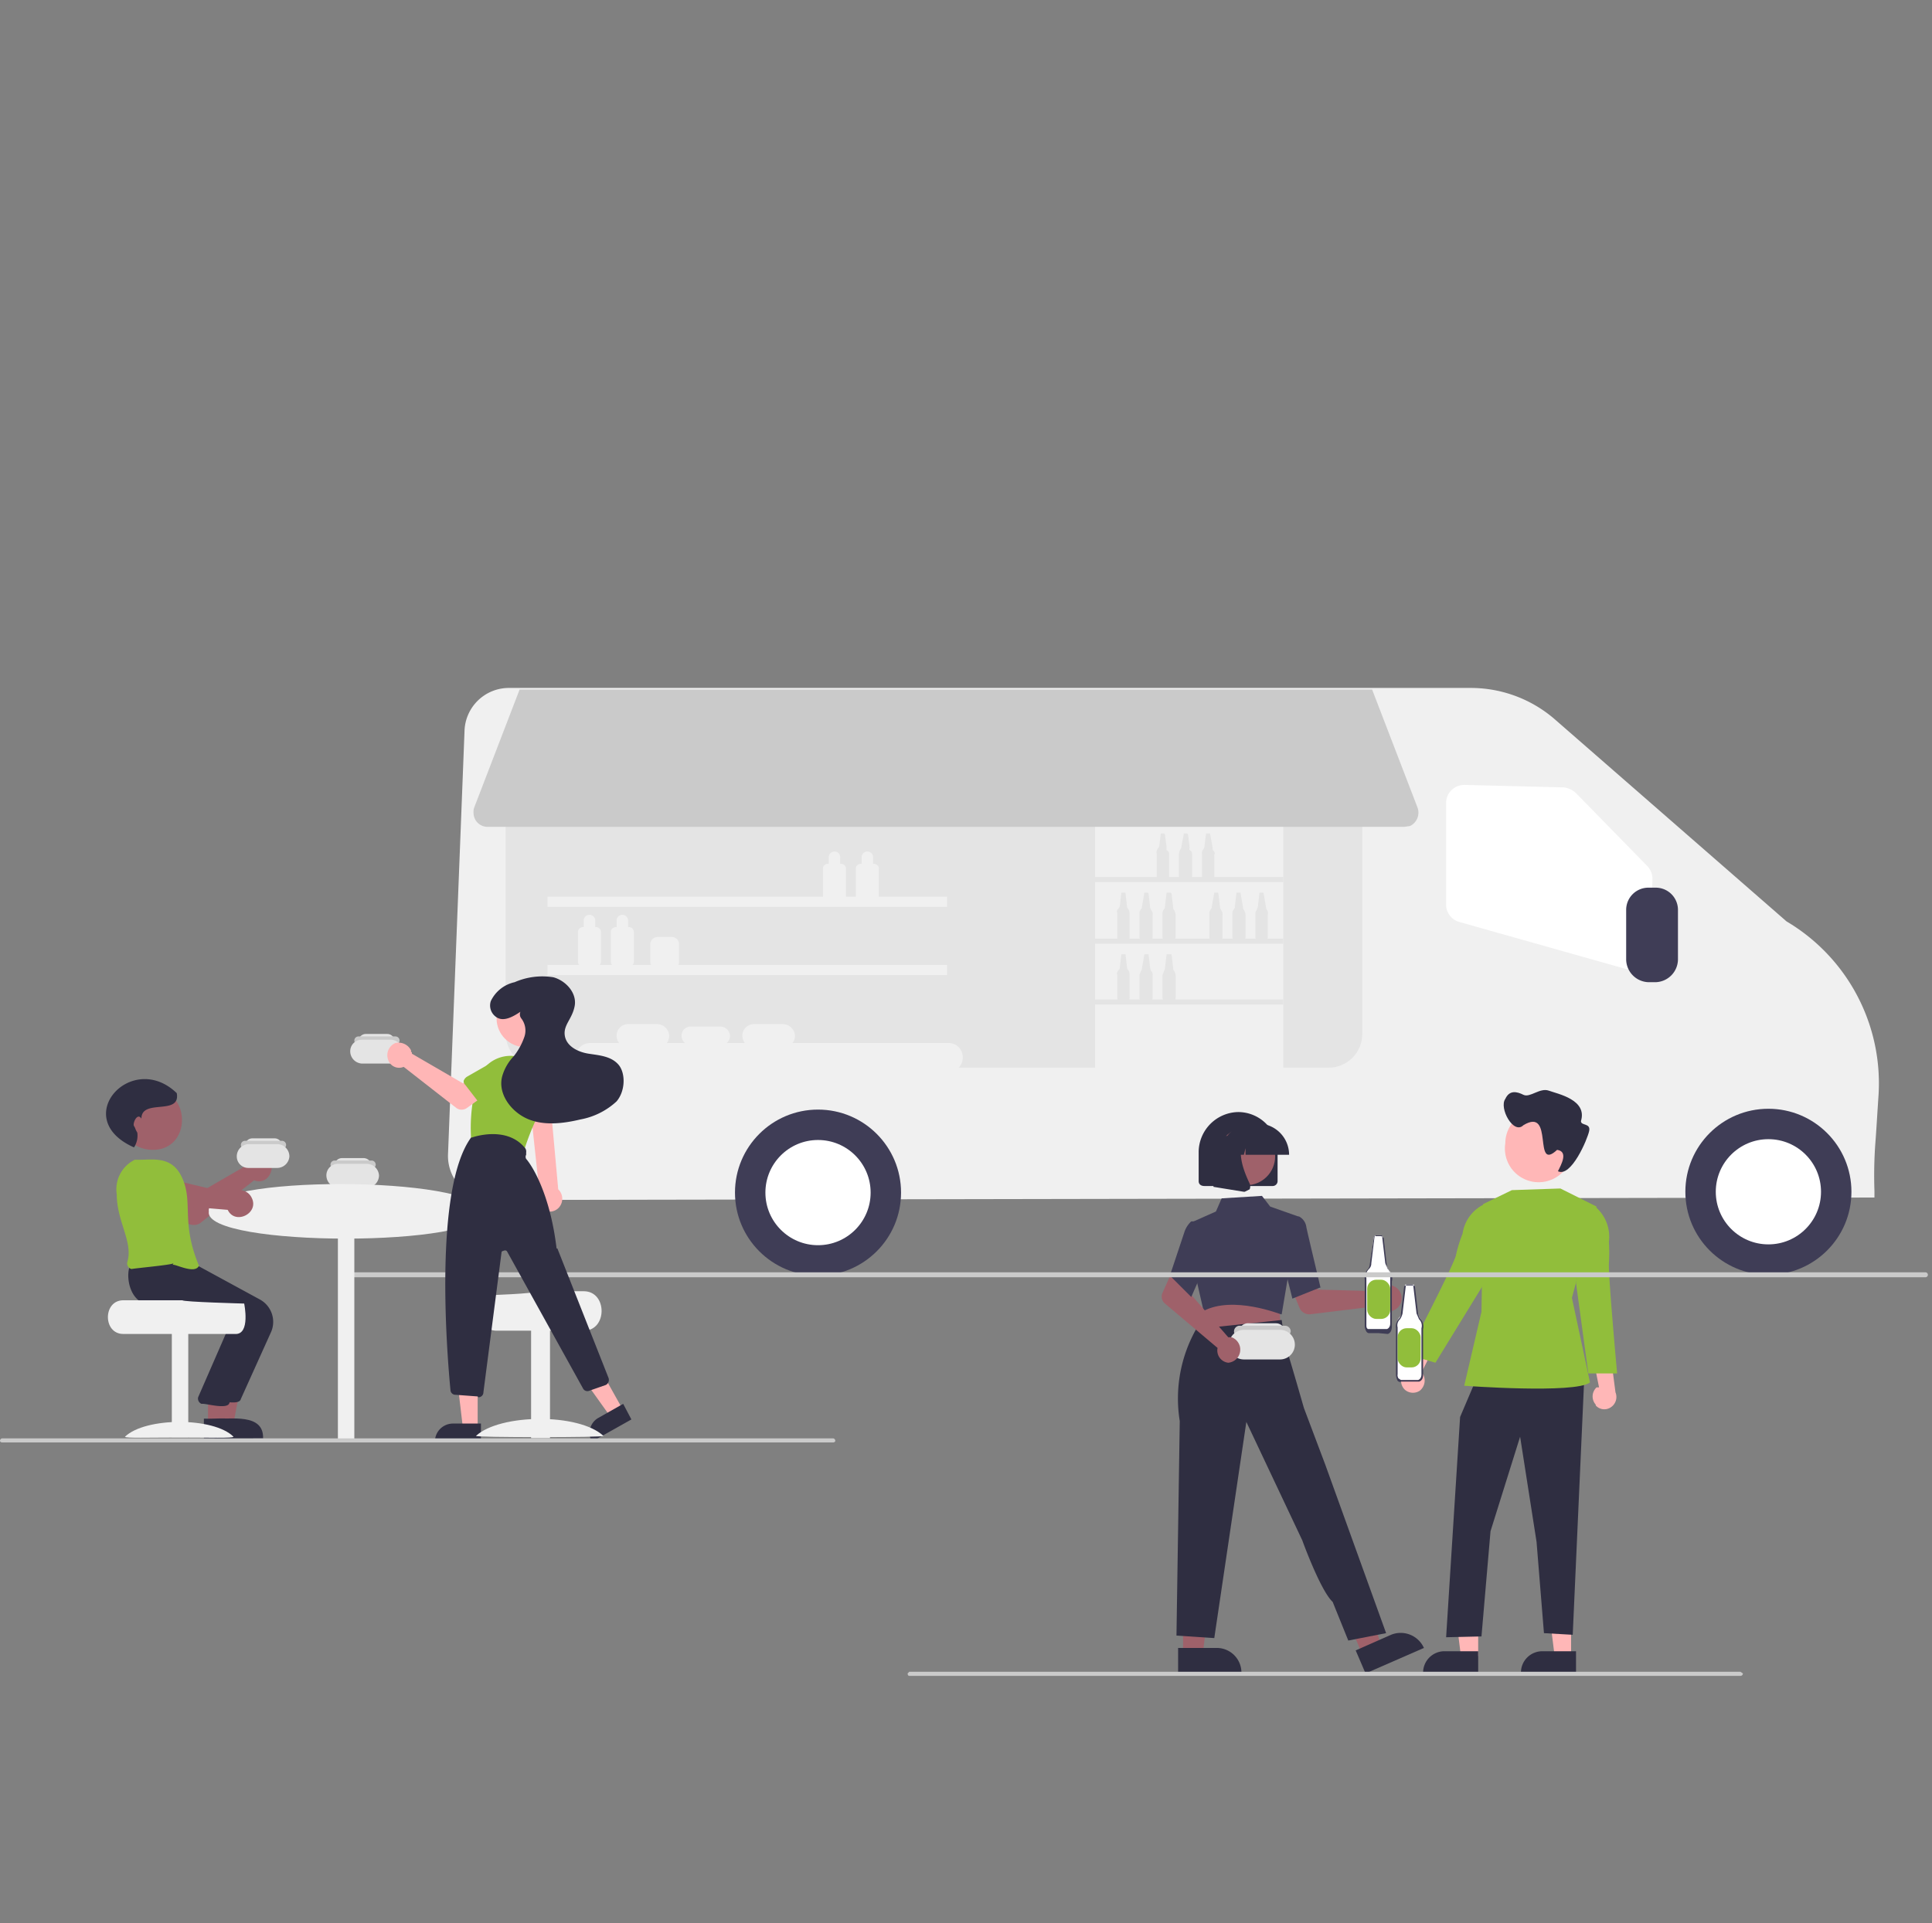 <svg id="f96227c0-c283-4431-bc5d-8adf267a41a4" data-name="Layer 1" xmlns="http://www.w3.org/2000/svg" viewBox="0 0 235 234"><rect x="0" y="0" width="235" height="234" fill="#808080" stroke="none"/><defs><style>.a4c5c380-a866-4a99-b166-a80a0c848959{fill:#f0f0f0;}.bd5de382-23a4-4e91-90f6-de34023641b4{fill:#e4e4e4;}.b42c8c98-22ae-420a-9dfb-3c4e3ead3d5c{fill:#fff;}.b7af21b8-b3c6-4ab0-a6ac-24fcccac7900{fill:#3f3d56;}.fba090d3-df49-4325-b06a-93dbbde77be3{fill:#ffb7b7;}.a62f12a1-fb6f-417a-bea7-0b6d023d2942{fill:#2f2e41;}.e0d72fd5-f8fa-4cf7-a386-e5e4f4b812ae{fill:#91be3b;}.ad0c40d1-225f-4481-871d-583f4c9c527f{fill:#9f616a;}.aee77426-2fac-47e1-bacc-ae6fc5446930{fill:#cacaca;}.aa92d398-04b6-4d68-8262-6865403474cf{fill:#ffb6b6;}</style></defs><path class="a4c5c380-a866-4a99-b166-a80a0c848959" d="M59.9,146h0a5.7,5.7,0,0,1-2.9-.8,5.4,5.4,0,0,1-2.5-4.9l2-51.3A5.4,5.4,0,0,1,62,83.7H179a15.6,15.6,0,0,1,10.1,3.8l28.2,24.6a22.9,22.9,0,0,1,11.2,21.1c-.2,3-.3,4.8-.4,6a54.2,54.2,0,0,0-.1,5.7v.8h-.1Z"/><path class="bd5de382-23a4-4e91-90f6-de34023641b4" d="M161.6,129.9H65.7a4.2,4.2,0,0,1-4.2-4.2V97.2A4.2,4.2,0,0,1,65.7,93h95.9a4.1,4.1,0,0,1,4.1,4.2v28.5A4.1,4.1,0,0,1,161.6,129.9Z"/><path class="b42c8c98-22ae-420a-9dfb-3c4e3ead3d5c" d="M198.4,117.9h-.6l-20.2-5.7a2.2,2.2,0,0,1-1.7-2.1V97.8a2.2,2.2,0,0,1,2.2-2.3h.1l12,.3a2.6,2.6,0,0,1,1.5.7l8.7,8.9a2.3,2.3,0,0,1,.6,1.6l-.3,8.8a2.1,2.1,0,0,1-2.2,2.1Z"/><circle class="b7af21b8-b3c6-4ab0-a6ac-24fcccac7900" cx="215.1" cy="145" r="10.1"/><circle class="b42c8c98-22ae-420a-9dfb-3c4e3ead3d5c" cx="215.1" cy="145" r="6.4"/><circle class="b7af21b8-b3c6-4ab0-a6ac-24fcccac7900" cx="99.5" cy="145.1" r="10.1"/><circle class="b42c8c98-22ae-420a-9dfb-3c4e3ead3d5c" cx="99.5" cy="145.1" r="6.4"/><path class="b7af21b8-b3c6-4ab0-a6ac-24fcccac7900" d="M201.4,119.5h-.9a2.8,2.8,0,0,1-2.7-2.8v-6a2.7,2.7,0,0,1,2.7-2.7h.9a2.7,2.7,0,0,1,2.7,2.7v6A2.8,2.8,0,0,1,201.4,119.5Z"/><rect class="a4c5c380-a866-4a99-b166-a80a0c848959" x="66.6" y="109.1" width="48.6" height="1.24"/><rect class="a4c5c380-a866-4a99-b166-a80a0c848959" x="66.6" y="117.4" width="48.6" height="1.24"/><path class="a4c5c380-a866-4a99-b166-a80a0c848959" d="M79.9,127.5H76.4A1.5,1.5,0,0,1,75,126a1.4,1.4,0,0,1,1.4-1.4h3.5a1.5,1.5,0,0,1,1.5,1.4,1.5,1.5,0,0,1-1.5,1.5Z"/><path class="a4c5c380-a866-4a99-b166-a80a0c848959" d="M84.1,124.9a1.1,1.1,0,0,0-1.2,1.1,1.2,1.2,0,0,0,1.2,1.2h3.5a1.2,1.2,0,0,0,1.2-1.2,1.2,1.2,0,0,0-1.2-1.1H84.1Z"/><path class="a4c5c380-a866-4a99-b166-a80a0c848959" d="M95.2,127.5H91.7a1.5,1.5,0,0,1-1.4-1.5,1.4,1.4,0,0,1,1.4-1.4h3.5a1.5,1.5,0,0,1,1.5,1.4,1.5,1.5,0,0,1-1.5,1.5Z"/><path class="a4c5c380-a866-4a99-b166-a80a0c848959" d="M115.4,130.4H71.8a1.8,1.8,0,0,1-1.8-1.8,1.8,1.8,0,0,1,1.8-1.7h43.6a1.7,1.7,0,0,1,1.7,1.7A1.7,1.7,0,0,1,115.4,130.4Z"/><path class="a4c5c380-a866-4a99-b166-a80a0c848959" d="M72.5,117.6H70.9a.6.6,0,0,1-.6-.6v-3.6a.6.6,0,0,1,.6-.6H71v-.8a.7.7,0,0,1,1.4,0v.8h.1a.6.6,0,0,1,.6.6V117A.6.6,0,0,1,72.5,117.6Z"/><path class="a4c5c380-a866-4a99-b166-a80a0c848959" d="M76.5,117.6H74.9a.6.6,0,0,1-.6-.6v-3.6a.6.6,0,0,1,.6-.6H75v-.8a.7.7,0,0,1,1.4,0v.8h.1a.6.6,0,0,1,.6.6V117A.6.6,0,0,1,76.5,117.6Z"/><path class="a4c5c380-a866-4a99-b166-a80a0c848959" d="M102.3,109.9h-1.6a.6.6,0,0,1-.6-.6v-3.7a.6.6,0,0,1,.6-.5h.1v-.8a.7.7,0,1,1,1.4,0v.8h.1a.6.6,0,0,1,.6.5v3.7A.6.6,0,0,1,102.3,109.9Z"/><path class="a4c5c380-a866-4a99-b166-a80a0c848959" d="M106.3,109.9h-1.6a.6.6,0,0,1-.6-.6v-3.7a.6.6,0,0,1,.6-.5h.1v-.8a.7.7,0,1,1,1.4,0v.8h.1a.6.6,0,0,1,.6.5v3.7A.6.6,0,0,1,106.3,109.9Z"/><rect class="a4c5c380-a866-4a99-b166-a80a0c848959" x="133.2" y="99.9" width="22.9" height="30.42"/><rect class="bd5de382-23a4-4e91-90f6-de34023641b4" x="133.2" y="106.7" width="22.9" height="0.62"/><rect class="bd5de382-23a4-4e91-90f6-de34023641b4" x="133.2" y="114.2" width="22.9" height="0.62"/><rect class="bd5de382-23a4-4e91-90f6-de34023641b4" x="133.2" y="121.6" width="22.9" height="0.62"/><path class="a4c5c380-a866-4a99-b166-a80a0c848959" d="M81.7,117.9H80a.9.9,0,0,1-.9-.9v-2.2a.9.9,0,0,1,.9-.8h1.7a.9.9,0,0,1,.9.8V117A.9.9,0,0,1,81.7,117.9Z"/><path class="bd5de382-23a4-4e91-90f6-de34023641b4" d="M136.8,116.1h-.4l-.2,1.7c0,.1-.1.2-.2.3s-.2.4-.1.5v2.8s0,.4.2.4a2.1,2.1,0,0,0,1.1,0s.2,0,.2-.4v-2.7a1.3,1.3,0,0,0-.1-.6c-.1-.1-.2-.2-.2-.3l-.2-1.7Z"/><path class="bd5de382-23a4-4e91-90f6-de34023641b4" d="M139.6,116.1h-.4l-.3,1.7a.4.4,0,0,1-.1.3l-.2.5v2.8s0,.4.3.4a2.1,2.1,0,0,0,1.1,0s.2,0,.2-.4v-2.7a.7.7,0,0,0-.2-.6c0-.1-.1-.2-.1-.3l-.2-1.7Z"/><path class="bd5de382-23a4-4e91-90f6-de34023641b4" d="M142.4,116.1h-.5l-.2,1.7a.4.4,0,0,1-.1.3l-.2.5v2.8s0,.4.3.4a1.7,1.7,0,0,0,1,0s.3,0,.3-.4v-2.7a1.4,1.4,0,0,0-.2-.6.4.4,0,0,1-.1-.3l-.2-1.7Z"/><path class="bd5de382-23a4-4e91-90f6-de34023641b4" d="M136.8,108.6h-.4l-.2,1.7-.2.3a.4.4,0,0,0-.1.5V114s0,.4.2.4h1.1s.2,0,.2-.4v-2.7a1.3,1.3,0,0,0-.1-.6l-.2-.3-.2-1.7A.1.1,0,0,0,136.8,108.6Z"/><path class="bd5de382-23a4-4e91-90f6-de34023641b4" d="M139.6,108.6h-.4l-.3,1.7a.4.4,0,0,1-.1.3.8.8,0,0,0-.2.5V114s0,.4.3.4H140s.2,0,.2-.4v-2.7a.7.7,0,0,0-.2-.6c0-.1-.1-.2-.1-.3l-.2-1.7Z"/><path class="bd5de382-23a4-4e91-90f6-de34023641b4" d="M142.4,108.6h-.5l-.2,1.7a.4.4,0,0,1-.1.3.8.8,0,0,0-.2.5V114s0,.4.3.4h1s.3,0,.3-.4v-2.7a1.4,1.4,0,0,0-.2-.6.4.4,0,0,1-.1-.3l-.2-1.7A.1.1,0,0,1,142.4,108.6Z"/><path class="bd5de382-23a4-4e91-90f6-de34023641b4" d="M148.1,108.6h-.4l-.3,1.7a.4.4,0,0,1-.1.3.8.8,0,0,0-.2.5V114s0,.4.3.4h1s.3,0,.3-.4v-2.7a.7.7,0,0,0-.2-.6c0-.1-.1-.2-.1-.3l-.2-1.7Z"/><path class="bd5de382-23a4-4e91-90f6-de34023641b4" d="M150.9,108.6h-.5l-.2,1.7a.4.4,0,0,1-.1.3.8.8,0,0,0-.2.5V114s0,.4.3.4h1s.3,0,.3-.4v-2.7a1.4,1.4,0,0,0-.2-.6.4.4,0,0,1-.1-.3l-.3-1.7Z"/><path class="bd5de382-23a4-4e91-90f6-de34023641b4" d="M153.6,108.6h-.4l-.2,1.7c0,.1-.1.2-.1.3s-.2.3-.2.5V114s0,.4.3.4h1s.2,0,.2-.4v-2.7a.7.7,0,0,0-.1-.6.4.4,0,0,1-.1-.3l-.3-1.7A.1.1,0,0,0,153.6,108.6Z"/><path class="bd5de382-23a4-4e91-90f6-de34023641b4" d="M141.6,101.4h-.4l-.2,1.6-.2.3a.7.7,0,0,0-.1.6v2.8s-.1.4.2.4H142a.4.4,0,0,0,.2-.4V104c0-.2,0-.4-.2-.5s-.1-.2-.1-.4l-.2-1.6Z"/><path class="bd5de382-23a4-4e91-90f6-de34023641b4" d="M144.4,101.4H144l-.3,1.6a.4.4,0,0,1-.1.3,1.4,1.4,0,0,0-.2.6v2.8s0,.4.3.4h1a.4.4,0,0,0,.3-.4V104c0-.2,0-.4-.2-.5s-.1-.2-.1-.4l-.2-1.6Z"/><path class="bd5de382-23a4-4e91-90f6-de34023641b4" d="M147.2,101.4h-.5l-.2,1.6c0,.1-.1.2-.1.3a.7.7,0,0,0-.2.6v2.8s0,.4.3.4h1a.4.4,0,0,0,.2-.4V104a.4.4,0,0,0-.1-.5c-.1-.1-.1-.2-.1-.4l-.3-1.6Z"/><path class="fba090d3-df49-4325-b06a-93dbbde77be3" d="M172.7,169.2a1.6,1.6,0,0,0,.4-2l-.2-.2,2.3-4.6-2.6.3-1.8,4.3a1.5,1.5,0,0,0,.1,2.1,1.5,1.5,0,0,0,1.8.1Z"/><polygon class="fba090d3-df49-4325-b06a-93dbbde77be3" points="191.1 201.5 189.1 201.5 188.1 193.5 191.1 193.5 191.1 201.5"/><path class="a62f12a1-fb6f-417a-bea7-0b6d023d2942" d="M191.7,203.5H185a2.6,2.6,0,0,1,2.6-2.6h4.1Z"/><polygon class="fba090d3-df49-4325-b06a-93dbbde77be3" points="179.8 201.5 177.7 201.5 176.7 193.5 179.8 193.5 179.8 201.5"/><path class="a62f12a1-fb6f-417a-bea7-0b6d023d2942" d="M179.8,203.5h-6.7a2.6,2.6,0,0,1,2.6-2.6h4.1Z"/><polygon class="a62f12a1-fb6f-417a-bea7-0b6d023d2942" points="179.6 167.7 177.6 172.4 175.9 199.2 180.2 199.1 181.3 186.3 184.9 174.8 186.9 187.6 187.8 198.7 191.3 198.9 192.7 167.7 179.6 167.7"/><path class="e0d72fd5-f8fa-4cf7-a386-e5e4f4b812ae" d="M189.8,144.6l-5.9.2-3.5,1.7-.2,13.1-2.1,9s13.5,1,15.3-.4l-2.2-10.3,3-11.1Z"/><path class="e0d72fd5-f8fa-4cf7-a386-e5e4f4b812ae" d="M181.3,146.8l-.5-.4a4.7,4.7,0,0,0-2.9,3.7,16.9,16.9,0,0,0-.8,2.6c-.2,1.1-5.9,12.1-5.9,12.1l3.4,1,6.2-10.1Z"/><path class="fba090d3-df49-4325-b06a-93dbbde77be3" d="M194.1,170.9a1.5,1.5,0,0,1,.1-2.1h.3l-1-5,2.4,1,.6,4.6a1.5,1.5,0,0,1-.7,1.9,1.4,1.4,0,0,1-1.7-.3Z"/><path class="e0d72fd5-f8fa-4cf7-a386-e5e4f4b812ae" d="M193.3,146.9l.6-.2a4.8,4.8,0,0,1,1.8,4.4,20.7,20.7,0,0,1,0,2.6c-.1,1.3,1,13.4,1,13.4h-3.5l-1.5-11Z"/><path class="fba090d3-df49-4325-b06a-93dbbde77be3" d="M191.2,139.1a4.1,4.1,0,1,1-8.1,0,4,4,0,0,1,4-4h0a4,4,0,0,1,4.1,4Z"/><path class="a62f12a1-fb6f-417a-bea7-0b6d023d2942" d="M183.1,133.7c.5-1.1,1.4-.9,2.2-.5s2-.9,3.1-.5,4.7,1.1,3.9,3.7c0,.6,1.2.2,1,1.2s-2.2,5.7-3.8,4.9c.4-.8,1.3-2.4-.1-2.6-3,2.8-.3-5.3-4.1-3C184.1,138.1,182.3,134.8,183.1,133.7Z"/><path class="ad0c40d1-225f-4481-871d-583f4c9c527f" d="M167.8,156.9l-.2.2-7.3-.2-.9-1.6-2.5,1,1.2,2.9a1.3,1.3,0,0,0,1.3.7l8.2-1a1.6,1.6,0,1,0,.3-2.2v.2Z"/><polygon class="ad0c40d1-225f-4481-871d-583f4c9c527f" points="143.9 201.3 146.3 201.3 147.4 192 143.9 192 143.9 201.3"/><path class="a62f12a1-fb6f-417a-bea7-0b6d023d2942" d="M143.3,200.5H148a3,3,0,0,1,3,3.1h-7.7Z"/><polygon class="ad0c40d1-225f-4481-871d-583f4c9c527f" points="165.7 201.3 168 200.3 165.4 191.3 162.1 192.7 165.7 201.3"/><path class="a62f12a1-fb6f-417a-bea7-0b6d023d2942" d="M164.9,200.8l4.3-1.9h0a3.1,3.1,0,0,1,4,1.6h0l-7.1,3.1Z"/><polygon class="ad0c40d1-225f-4481-871d-583f4c9c527f" points="155.6 158.9 155.8 161.7 150.7 162.3 145.4 162.8 146.9 158.5 155.6 158.9"/><path class="b7af21b8-b3c6-4ab0-a6ac-24fcccac7900" d="M155.8,159.9c-.1,0-5.8-2.3-9.4-.4h0l-.8-3.5-.4-7.4,2.7-1.2.7-1.6,4.9-.3,1,1.3,3.4,1.2-2,11.9Z"/><path class="b7af21b8-b3c6-4ab0-a6ac-24fcccac7900" d="M156,153.2l.6-4.8,1.3-.4h.1a1.7,1.7,0,0,1,.9,1.3c.2,1,1.7,7.2,1.7,7.3h.1l-3.5,1.4Z"/><path class="a62f12a1-fb6f-417a-bea7-0b6d023d2942" d="M164,199.6l4.6-.9-7.4-20.5-2.6-6.9s-1.6-5.6-2.3-7.8l-.4-2.9-10.4,1.1a17.2,17.2,0,0,0-2,11.2l-.4,26.1,4.6.3,3.9-26.3,6.8,14.4s2.2,6.1,3.7,7.5Z"/><path class="a62f12a1-fb6f-417a-bea7-0b6d023d2942" d="M154.8,144.3h-8.3c-.4,0-.7-.2-.7-.6v-3.6a4.9,4.9,0,0,1,4.8-4.8,4.8,4.8,0,0,1,4.8,4.8v3.6A.6.6,0,0,1,154.8,144.3Z"/><circle class="ad0c40d1-225f-4481-871d-583f4c9c527f" cx="151.6" cy="140.7" r="3.5"/><path class="a62f12a1-fb6f-417a-bea7-0b6d023d2942" d="M156.6,140.5h-5.1v-.8l-.2.8h-.8V139l-.5,1.5h-1.5a3.8,3.8,0,0,1,3.8-3.8h.7a3.8,3.8,0,0,1,3.8,3.8Z"/><path class="a62f12a1-fb6f-417a-bea7-0b6d023d2942" d="M151.4,145h-.1l-3.7-.6v-6.2h4c-1.4,1.7-.3,4.3.4,5.8a.9.9,0,0,1,0,.7Z"/><path class="b42c8c98-22ae-420a-9dfb-3c4e3ead3d5c" d="M171.8,156.3h-.9l-.4,3.4a.9.9,0,0,1-.3.6,1.4,1.4,0,0,0-.3,1.1v5.7s0,.8.5.8h2.1s.5-.1.5-.8v-5.6a1.1,1.1,0,0,0-.3-1.1l-.3-.7-.4-3.4Z"/><path class="b7af21b8-b3c6-4ab0-a6ac-24fcccac7900" d="M171.5,168.1h-1.1c-.1.1-.3,0-.4-.1a1.9,1.9,0,0,1-.2-.7v-5.7a1.4,1.4,0,0,1,.3-1.1.9.9,0,0,0,.3-.7l.4-3.3.3-.2h.7l.3.2.4,3.4c.1.2.1.4.3.6a1.3,1.3,0,0,1,.3,1.2v5.6c0,.7-.5.8-.5.8Zm-.4-11.7H171l-.4,3.4a2.1,2.1,0,0,1-.3.7,1,1,0,0,0-.3,1h0v5.7a.7.7,0,0,0,.1.5l.3.2h2.1s.4-.1.4-.7v-5.6a1.1,1.1,0,0,0-.3-1.1l-.3-.7-.4-3.4h-.8Z"/><rect class="e0d72fd5-f8fa-4cf7-a386-e5e4f4b812ae" x="170" y="161.6" width="2.8" height="4.77" rx="1.1"/><path class="b42c8c98-22ae-420a-9dfb-3c4e3ead3d5c" d="M168,150.3h-.7c-.1,0-.1.1-.2.2l-.4,3.3a.9.9,0,0,1-.3.7,1.4,1.4,0,0,0-.3,1.1v5.7s0,.7.5.7h2.1s.5-.1.5-.8v-5.6a1.1,1.1,0,0,0-.3-1.1l-.3-.6-.4-3.4Z"/><path class="b7af21b8-b3c6-4ab0-a6ac-24fcccac7900" d="M167.7,162.2h-1.1a.4.4,0,0,1-.4-.2,1.4,1.4,0,0,1-.2-.6v-5.7a1.7,1.7,0,0,1,.3-1.2.9.9,0,0,0,.3-.6l.5-3.3c0-.2.1-.3.2-.2h.7l.3.2.4,3.5.3.6a1.2,1.2,0,0,1,.3,1.2v5.5c0,.8-.5.9-.5.9Zm-.4-11.8h-.1l-.4,3.3a.9.9,0,0,1-.3.7,1.1,1.1,0,0,0-.3,1.1h0v5.7c0,.2,0,.4.2.5h2.3s.4-.1.4-.7v-5.6a1,1,0,0,0-.3-1l-.3-.7-.4-3.4h-.8Z"/><rect class="e0d72fd5-f8fa-4cf7-a386-e5e4f4b812ae" x="166.3" y="155.7" width="2.8" height="4.77" rx="1.1"/><path class="bd5de382-23a4-4e91-90f6-de34023641b4" d="M155.2,163.3h-3.3a1.2,1.2,0,0,1-1.2-1.2,1.1,1.1,0,0,1,1.2-1.1h3.3a1.1,1.1,0,0,1,1.1,1.1A1.1,1.1,0,0,1,155.2,163.3Z"/><path class="aee77426-2fac-47e1-bacc-ae6fc5446930" d="M156.3,162.6h-5.6a.6.6,0,0,1-.6-.6.7.7,0,0,1,.6-.7h5.6a.7.7,0,0,1,.7.7.7.7,0,0,1-.7.6Z"/><path class="bd5de382-23a4-4e91-90f6-de34023641b4" d="M155.7,165.4h-4.4a1.8,1.8,0,1,1,0-3.6h4.4a1.8,1.8,0,1,1,0,3.6Z"/><path class="ad0c40d1-225f-4481-871d-583f4c9c527f" d="M149.6,162.7h-.2l-4.8-5.5.5-1.6-2.4-1.2-1.3,2.9a1.1,1.1,0,0,0,.3,1.3l6.4,5.4a1.5,1.5,0,0,0,1.3,1.8,1.6,1.6,0,0,0,.4-3.1Z"/><path class="b7af21b8-b3c6-4ab0-a6ac-24fcccac7900" d="M142.3,155.2l1.8-5.4a3.1,3.1,0,0,1,.8-1.2h.4l.9,1.1.8,3.3-2.1,4.8Z"/><polygon class="ad0c40d1-225f-4481-871d-583f4c9c527f" points="26.5 173.2 28.4 173.2 29.3 168.4 26.5 168.4 26.5 173.2"/><path class="a62f12a1-fb6f-417a-bea7-0b6d023d2942" d="M26.1,175H32c.1-3.1-4-2.3-5.9-2.4Z"/><path class="a62f12a1-fb6f-417a-bea7-0b6d023d2942" d="M29.3,170.2,33,162a3.1,3.1,0,0,0-1.4-3.9l-7.9-4.3-7.1-.6c-3.1,5.7,10.1,7,11.9,7.9a.6.6,0,0,1,.4.7h0l-3.4,7.7a.6.6,0,0,0,.4.9H26C26.6,170.3,29.1,171.1,29.3,170.2Z"/><polygon class="ad0c40d1-225f-4481-871d-583f4c9c527f" points="25.3 173.2 27.2 173.2 28 168.4 25.3 168.4 25.3 173.2"/><path class="a62f12a1-fb6f-417a-bea7-0b6d023d2942" d="M24.8,175h6c.1-3.1-4-2.3-6-2.4Z"/><path class="a62f12a1-fb6f-417a-bea7-0b6d023d2942" d="M27.9,170.7l3.7-8.3a3,3,0,0,0-1.3-3.9l-8-4.3-6.3-.5h0c-.8.9-.5,4.5,1.9,5a79.2,79.2,0,0,0,9.3,2.9.6.6,0,0,1,.4.6h-.1L24.1,170a.7.7,0,0,0,.4.8h.2C25.2,170.8,27.7,171.5,27.9,170.7Z"/><path class="ad0c40d1-225f-4481-871d-583f4c9c527f" d="M18.5,132.5c-4.9,0-4.9,7.3,0,7.4S23.3,132.5,18.5,132.5Z"/><path class="ad0c40d1-225f-4481-871d-583f4c9c527f" d="M24.5,148.7l6.4-5.1c2,.8,3.1-2.4,1.1-3.1a1.6,1.6,0,0,0-2.1,1,.6.6,0,0,0-.1.4l-6.4,3.7-1.6-.9L20,147C21.1,147.6,23.1,149.9,24.5,148.7Z"/><path class="e0d72fd5-f8fa-4cf7-a386-e5e4f4b812ae" d="M19.2,147.7l3.7-2.5c-.9-1-2-3.9-3.8-3S19,146.4,19.2,147.7Z"/><polygon class="aa92d398-04b6-4d68-8262-6865403474cf" points="58.1 173.7 56.3 173.7 55.5 166.9 58.1 166.9 58.1 173.7"/><path class="a62f12a1-fb6f-417a-bea7-0b6d023d2942" d="M55.1,173.2h3.4v2.2H52.9a2.2,2.2,0,0,1,2.2-2.2Z"/><polygon class="aa92d398-04b6-4d68-8262-6865403474cf" points="75.7 171.4 74.2 172.3 70.2 166.7 72.4 165.5 75.7 171.4"/><path class="a62f12a1-fb6f-417a-bea7-0b6d023d2942" d="M72.8,172.5l3-1.7h0l1,1.9h0L72,175.4h0a2.1,2.1,0,0,1,.8-2.9Z"/><path class="e0d72fd5-f8fa-4cf7-a386-e5e4f4b812ae" d="M63.8,136.3a.5.5,0,0,1-.3-.5v-3.2a1.8,1.8,0,0,1,1.5-2.1A1.9,1.9,0,0,1,67,132l1,3a.8.8,0,0,1-.4.9h-.1l-3.2.6Z"/><path class="bd5de382-23a4-4e91-90f6-de34023641b4" d="M47.1,127.6H44.5a.9.9,0,0,1,0-1.8h2.6a.9.9,0,1,1,0,1.8Z"/><path class="aee77426-2fac-47e1-bacc-ae6fc5446930" d="M48.1,127.1H43.6a.5.5,0,1,1,0-1h4.5a.5.5,0,0,1,0,1Z"/><path class="bd5de382-23a4-4e91-90f6-de34023641b4" d="M47.5,129.4H44a1.5,1.5,0,0,1-1.4-1.5,1.4,1.4,0,0,1,1.4-1.4h3.5a1.5,1.5,0,0,1,1.5,1.4A1.5,1.5,0,0,1,47.5,129.4Z"/><path class="aa92d398-04b6-4d68-8262-6865403474cf" d="M66.1,147.2a1.5,1.5,0,0,1-.6-2,.4.4,0,0,1,.1-.3l-1.2-11.2h2.5l1,11a1.6,1.6,0,0,1,.1,2.2,1.5,1.5,0,0,1-1.9.3Z"/><circle class="aa92d398-04b6-4d68-8262-6865403474cf" cx="63.9" cy="123.9" r="3.5"/><path class="e0d72fd5-f8fa-4cf7-a386-e5e4f4b812ae" d="M63.1,140.2l-5.3-1.1a.6.6,0,0,1-.5-.6,20.6,20.6,0,0,1,.8-7.1,4.2,4.2,0,0,1,5.4-2.7h.1a4.3,4.3,0,0,1,2.6,5.5l-.2.4a31.6,31.6,0,0,0-2.2,5.2.6.6,0,0,1-.7.4Z"/><path class="aa92d398-04b6-4d68-8262-6865403474cf" d="M50.1,128v.2l6.2,3.6,1.5-.9,1.5,2.1-2.5,1.8a1.1,1.1,0,0,1-1.3,0l-6.4-5a1.4,1.4,0,0,1-1.9-.9,1.6,1.6,0,0,1,.9-2,1.7,1.7,0,0,1,1.9.9v.2Z"/><path class="e0d72fd5-f8fa-4cf7-a386-e5e4f4b812ae" d="M56.4,131.5a1,1,0,0,1,.4-.5l2.8-1.6a1.8,1.8,0,0,1,2.2,2.9l-2.3,2.3a.6.6,0,0,1-.9,0h0l-2-2.6A.6.6,0,0,1,56.4,131.5Z"/><path class="a62f12a1-fb6f-417a-bea7-0b6d023d2942" d="M63.3,123.1c-.9.6-2.1,1.3-3,.6a1.7,1.7,0,0,1-.6-1.9,4.2,4.2,0,0,1,2.9-2.3,8.4,8.4,0,0,1,4.7-.6c1.5.4,2.9,1.9,2.6,3.5s-1.4,2.3-1.2,3.6,1.6,2,2.9,2.2,2.7.3,3.6,1.3.9,3.2-.2,4.5a8.8,8.8,0,0,1-4.4,2.2c-2.1.5-4.5.8-6.5-.1s-3.6-3.1-3-5.2a5.8,5.8,0,0,1,1.4-2.4,8,8,0,0,0,1.3-2.4,2.4,2.4,0,0,0-.4-2.2.8.8,0,0,1-.1-.8Z"/><path class="bd5de382-23a4-4e91-90f6-de34023641b4" d="M44.2,142.8H41.6a1,1,0,0,1-.9-1,.9.9,0,0,1,.9-.9h2.6a1,1,0,0,1,1,.9A1.1,1.1,0,0,1,44.2,142.8Z"/><path class="aee77426-2fac-47e1-bacc-ae6fc5446930" d="M45.2,142.2H40.7a.5.5,0,1,1,0-1h4.5a.5.5,0,0,1,0,1Z"/><path class="bd5de382-23a4-4e91-90f6-de34023641b4" d="M33.4,140.4H30.7a.9.9,0,0,1-.9-1,.9.9,0,0,1,.9-.9h2.7a.9.9,0,0,1,.9.9A.9.9,0,0,1,33.4,140.4Z"/><path class="aee77426-2fac-47e1-bacc-ae6fc5446930" d="M34.3,139.8H29.8a.5.5,0,1,1,0-1h4.5a.5.5,0,1,1,0,1Z"/><path class="aee77426-2fac-47e1-bacc-ae6fc5446930" d="M234.2,155.4H43a.3.3,0,0,1,0-.6H234.2a.3.3,0,0,1,0,.6Z"/><path class="bd5de382-23a4-4e91-90f6-de34023641b4" d="M33.7,142.1H30.2a1.4,1.4,0,0,1-1.4-1.4,1.5,1.5,0,0,1,1.4-1.5h3.5a1.5,1.5,0,0,1,1.5,1.5A1.5,1.5,0,0,1,33.7,142.1Z"/><path class="bd5de382-23a4-4e91-90f6-de34023641b4" d="M44.6,144.5H41.1a1.5,1.5,0,0,1-1.4-1.5,1.4,1.4,0,0,1,1.4-1.4h3.5a1.5,1.5,0,0,1,1.5,1.4A1.5,1.5,0,0,1,44.6,144.5Z"/><path class="a4c5c380-a866-4a99-b166-a80a0c848959" d="M25.4,147.4c-.7,4.4,34,4.4,33.3,0S24.7,142.9,25.4,147.4Z"/><rect class="a4c5c380-a866-4a99-b166-a80a0c848959" x="41.1" y="149.1" width="2" height="25.93"/><path class="ad0c40d1-225f-4481-871d-583f4c9c527f" d="M30.6,145.7a1.6,1.6,0,0,0-2.2-.7l-.4.2-7.2-1.7-.5-1.7-2.9.4c.4,1.2.3,4.3,2.1,4.3l8.2.7C28.6,149.1,31.6,147.6,30.6,145.7Z"/><path class="a4c5c380-a866-4a99-b166-a80a0c848959" d="M15,158.2h7.2c0,.2,7.5.4,7.5.4s.8,3.8-1.1,3.7H15C12.5,162.3,12.5,158.2,15,158.2Z"/><rect class="a4c5c380-a866-4a99-b166-a80a0c848959" x="20.9" y="162.2" width="2" height="12.66"/><path class="a4c5c380-a866-4a99-b166-a80a0c848959" d="M28.4,174.8c0,.2-2.9.1-6.6.1s-6.6.1-6.6-.1C17.7,172.4,26,172.4,28.4,174.8Z"/><path class="e0d72fd5-f8fa-4cf7-a386-e5e4f4b812ae" d="M21,153.9c.2-.2,2.7,1.2,3.2.1-2.2-5.3-.7-7.6-2-10.6s-3.8-2.2-5.8-2.3a4,4,0,0,0-2.2,4.2c0,3.3,2,5.8,1.3,8.2a.7.7,0,0,0,.5.9h0c.4-.1,4.9-.5,5.1-.7Z"/><path class="a62f12a1-fb6f-417a-bea7-0b6d023d2942" d="M16.3,139.6a2.6,2.6,0,0,0,.4-1.8c-.3-.5-.2-.5-.4-.8s.4-1.7.9-.9c0-2.5,4.8-.3,4.3-3.1C16,127.7,8.4,136.1,16.3,139.6Z"/><path class="a4c5c380-a866-4a99-b166-a80a0c848959" d="M71,157.1H65.3c0,.3-6.2.5-6.2.5-1.6,1.2-.8,4.4,1.4,4.3H71C73.9,161.9,73.9,157.1,71,157.1Z"/><rect class="a4c5c380-a866-4a99-b166-a80a0c848959" x="64.6" y="161.8" width="2.3" height="13.18"/><path class="a4c5c380-a866-4a99-b166-a80a0c848959" d="M57.9,174.7c-.4.2,15.9.2,15.5,0C70.4,171.9,60.8,172,57.9,174.7Z"/><path class="a62f12a1-fb6f-417a-bea7-0b6d023d2942" d="M58.1,169.9l-2.7-.2a.6.6,0,0,1-.6-.5c-.4-4.1-2.1-24.5,2.5-30.8h.1s4.1-1.5,6.4,1.2a.7.7,0,0,1,.2.6v.3a.5.5,0,0,0,0,.5c.7.8,2.9,4.2,3.7,10.9h.1L74,167.6a.7.7,0,0,1-.3.9h0l-2,.7a.6.6,0,0,1-.8-.3l-9.2-16.6c-.1-.2-.3-.2-.5-.1a.2.2,0,0,0-.2.2l-2.2,17a.6.6,0,0,1-.6.6Z"/><path class="aee77426-2fac-47e1-bacc-ae6fc5446930" d="M101.3,175.5H.3c-.2,0-.3-.1-.3-.2a.3.3,0,0,1,.3-.3h101a.3.3,0,0,1,.3.3C101.6,175.4,101.5,175.5,101.3,175.5Z"/><path class="aee77426-2fac-47e1-bacc-ae6fc5446930" d="M211.7,203.9H110.6c-.1,0-.2-.1-.2-.3l.2-.2H211.7l.3.2A.3.3,0,0,1,211.7,203.9Z"/><path class="aee77426-2fac-47e1-bacc-ae6fc5446930" d="M170.8,100.6H59.3a1.7,1.7,0,0,1-1.7-1.7,1.5,1.5,0,0,1,.1-.7l5.5-14.3H166.9l5.5,14.3a1.8,1.8,0,0,1-.9,2.3Z"/></svg>
